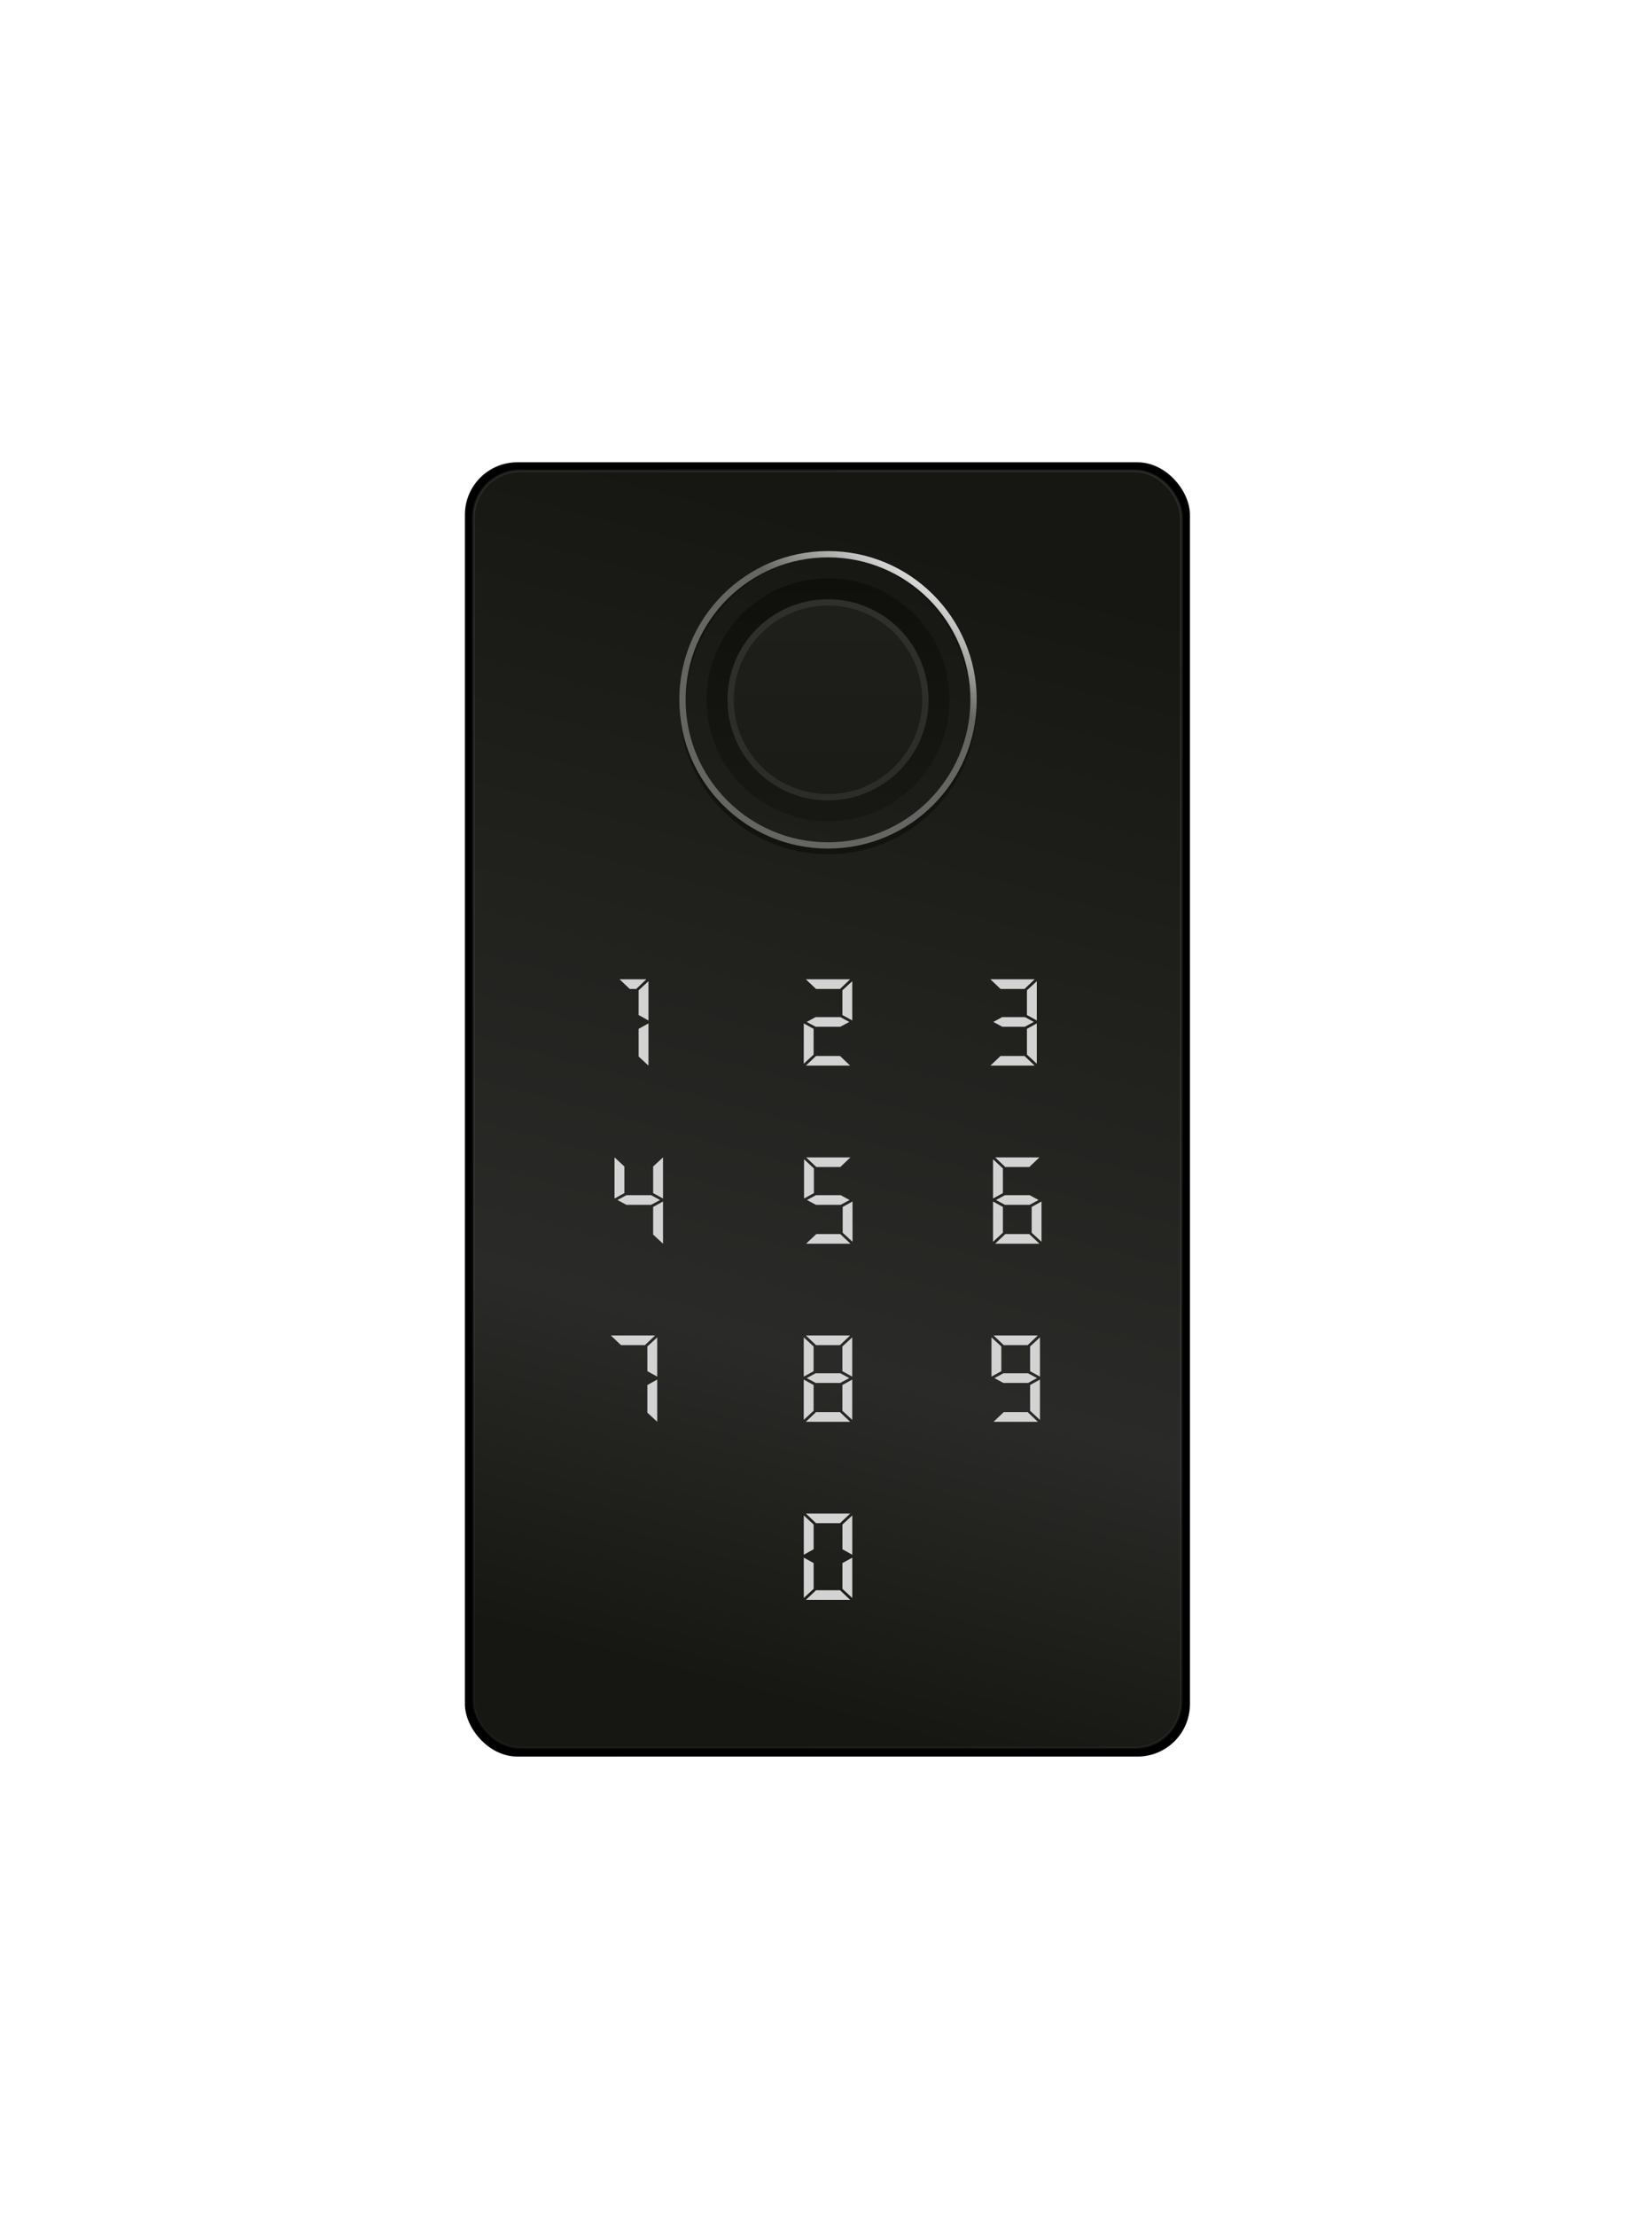 <?xml version="1.0" encoding="UTF-8"?> <svg xmlns="http://www.w3.org/2000/svg" width="581" height="779" viewBox="0 0 581 779" fill="none"><g opacity="0.2" filter="url(#filter0_f_2083_2)"><ellipse cx="290.5" cy="389.5" rx="96.5" ry="195.5" fill="white"></ellipse></g><rect x="163.5" y="162.5" width="255" height="455" rx="18.44" fill="black" stroke="url(#paint0_linear_2083_2)"></rect><rect x="166.5" y="165.5" width="249" height="449" rx="16.439" fill="url(#paint1_linear_2083_2)" stroke="url(#paint2_linear_2083_2)"></rect><circle cx="291.205" cy="246.015" r="42.717" fill="url(#paint3_linear_2083_2)"></circle><circle cx="291.205" cy="246.015" r="35.352" fill="url(#paint4_linear_2083_2)"></circle><circle opacity="0.1" cx="291.205" cy="246.015" r="34.247" stroke="#D1D1D2" stroke-width="2.209"></circle><path d="M291.204 194.828C319.421 194.828 342.39 219.691 342.391 248.014C342.391 276.284 319.474 299.201 291.204 299.201C262.935 299.201 240.018 276.284 240.018 248.014C240.018 219.691 262.988 194.828 291.204 194.828Z" stroke="#12130F" stroke-width="2.209"></path><circle cx="291.204" cy="246.015" r="51.187" stroke="url(#paint5_linear_2083_2)" stroke-width="2.209"></circle><path d="M227.327 344.26L223.755 347.648H221.471L217.899 344.26H227.327ZM224.602 356.818V348.127L228.063 344.923V358.732L224.602 356.818ZM224.602 371.4V361.678L228.063 359.764V374.604L224.602 371.4Z" fill="#D3D3D3"></path><path d="M298.993 344.26L295.421 347.648H286.988L283.416 344.26H298.993ZM296.268 356.818V348.127L299.729 344.923V358.732L296.268 356.818ZM295.531 360.942H286.877L283.711 359.248L286.841 357.554H295.568L298.698 359.248L295.531 360.942ZM286.141 361.678V370.737L282.679 373.941V359.764L286.141 361.678ZM295.421 371.216L298.993 374.604H283.416L286.988 371.216H295.421Z" fill="#D3D3D3"></path><path d="M363.895 344.26L360.323 347.648H351.89L348.318 344.26H363.895ZM361.17 356.818V348.127L364.632 344.923V358.732L361.17 356.818ZM360.434 360.942H352.517L349.35 359.248L352.48 357.554H360.471L363.601 359.248L360.434 360.942ZM361.17 370.737V361.678L364.632 359.764V373.941L361.17 370.737ZM360.323 371.216L363.895 374.604H348.318L351.89 371.216H360.323Z" fill="#D3D3D3"></path><path d="M229.713 419.42V410.066L233.175 406.863V421.335L229.713 419.42ZM219.587 410.066V419.42L216.125 421.335V406.863L219.587 410.066ZM228.977 423.544H220.323L217.156 421.85L220.286 420.156H229.014L232.144 421.85L228.977 423.544ZM229.713 434.002V424.281L233.175 422.366V437.206L229.713 434.002Z" fill="#D3D3D3"></path><path d="M299.091 406.863L295.519 410.25H287.086L283.514 406.863H299.091ZM286.24 410.729V419.42L282.778 421.335V407.525L286.24 410.729ZM295.63 423.544H286.976L283.809 421.85L286.939 420.156H295.667L298.797 421.85L295.63 423.544ZM296.366 433.34V424.281L299.828 422.366V436.543L296.366 433.34ZM295.519 433.818L299.091 437.206H283.514L287.086 433.818H295.519Z" fill="#D3D3D3"></path><path d="M365.56 406.863L361.988 410.25H353.556L349.984 406.863H365.56ZM352.709 410.729V419.42L349.247 421.335V407.525L352.709 410.729ZM362.099 423.544H353.445L350.278 421.85L353.408 420.156H362.136L365.266 421.85L362.099 423.544ZM352.709 424.281V433.34L349.247 436.543V422.366L352.709 424.281ZM362.835 433.34V424.281L366.297 422.366V436.543L362.835 433.34ZM361.988 433.818L365.56 437.206H349.984L353.556 433.818H361.988Z" fill="#D3D3D3"></path><path d="M230.402 469.465L226.83 472.853H218.397L214.825 469.465H230.402ZM227.677 482.022V473.331L231.138 470.128V483.937L227.677 482.022ZM227.677 496.605V486.883L231.138 484.968V499.809L227.677 496.605Z" fill="#D3D3D3"></path><path d="M298.988 469.465L295.416 472.853H286.983L283.411 469.465H298.988ZM296.263 482.022V473.331L299.724 470.128V483.937L296.263 482.022ZM286.136 473.331V482.022L282.674 483.937V470.128L286.136 473.331ZM295.526 486.147H286.872L283.706 484.453L286.836 482.759H295.563L298.693 484.453L295.526 486.147ZM286.136 486.883V495.942L282.674 499.146V484.968L286.136 486.883ZM296.263 495.942V486.883L299.724 484.968V499.146L296.263 495.942ZM295.416 496.421L298.988 499.809H283.411L286.983 496.421H295.416Z" fill="#D3D3D3"></path><path d="M353.003 472.853L349.431 469.465H365.008L361.436 472.853H353.003ZM362.283 482.022V473.331L365.745 470.128V483.937L362.283 482.022ZM352.156 473.331V482.022L348.695 483.937V470.128L352.156 473.331ZM352.893 482.759H361.547L364.713 484.453L361.583 486.147H352.856L349.726 484.453L352.893 482.759ZM362.283 495.942V486.883L365.745 484.968V499.146L362.283 495.942ZM349.431 499.809L353.003 496.421H361.436L365.008 499.809H349.431Z" fill="#D3D3D3"></path><path d="M299.001 532.067L295.429 535.455H286.997L283.425 532.067H299.001ZM296.276 544.624V535.934L299.738 532.73V546.539L296.276 544.624ZM286.15 535.934V544.624L282.688 546.539V532.73L286.15 535.934ZM286.15 549.485V558.544L282.688 561.748V547.57L286.15 549.485ZM296.276 558.544V549.485L299.738 547.57V561.748L296.276 558.544ZM295.429 559.023L299.001 562.411H283.425L286.997 559.023H295.429Z" fill="#D3D3D3"></path><defs><filter id="filter0_f_2083_2" x="0" y="0" width="581" height="779" filterUnits="userSpaceOnUse" color-interpolation-filters="sRGB"><feFlood flood-opacity="0" result="BackgroundImageFix"></feFlood><feBlend mode="normal" in="SourceGraphic" in2="BackgroundImageFix" result="shape"></feBlend><feGaussianBlur stdDeviation="97" result="effect1_foregroundBlur_2083_2"></feGaussianBlur></filter><linearGradient id="paint0_linear_2083_2" x1="419" y1="162" x2="163" y2="618" gradientUnits="userSpaceOnUse"><stop stop-color="white" stop-opacity="0.05"></stop><stop offset="1" stop-color="white" stop-opacity="0.02"></stop></linearGradient><linearGradient id="paint1_linear_2083_2" x1="325.985" y1="191.146" x2="219.713" y2="584.251" gradientUnits="userSpaceOnUse"><stop stop-color="#161712"></stop><stop offset="0.706" stop-color="#2A2B28"></stop><stop offset="1" stop-color="#161712"></stop></linearGradient><linearGradient id="paint2_linear_2083_2" x1="409.601" y1="165" x2="165.388" y2="608.663" gradientUnits="userSpaceOnUse"><stop stop-color="white" stop-opacity="0.1"></stop><stop offset="1" stop-color="white" stop-opacity="0.03"></stop></linearGradient><linearGradient id="paint3_linear_2083_2" x1="291.205" y1="203.298" x2="291.205" y2="611.723" gradientUnits="userSpaceOnUse"><stop stop-color="#0F100C"></stop><stop offset="1" stop-color="#373833"></stop></linearGradient><linearGradient id="paint4_linear_2083_2" x1="291.205" y1="-111.923" x2="291.205" y2="369.746" gradientUnits="userSpaceOnUse"><stop stop-color="#2F302B"></stop><stop offset="1" stop-color="#161712"></stop></linearGradient><linearGradient id="paint5_linear_2083_2" x1="326.937" y1="207.232" x2="310.378" y2="230.327" gradientUnits="userSpaceOnUse"><stop stop-color="#D9D9D9"></stop><stop offset="1" stop-color="#656663"></stop></linearGradient></defs></svg> 